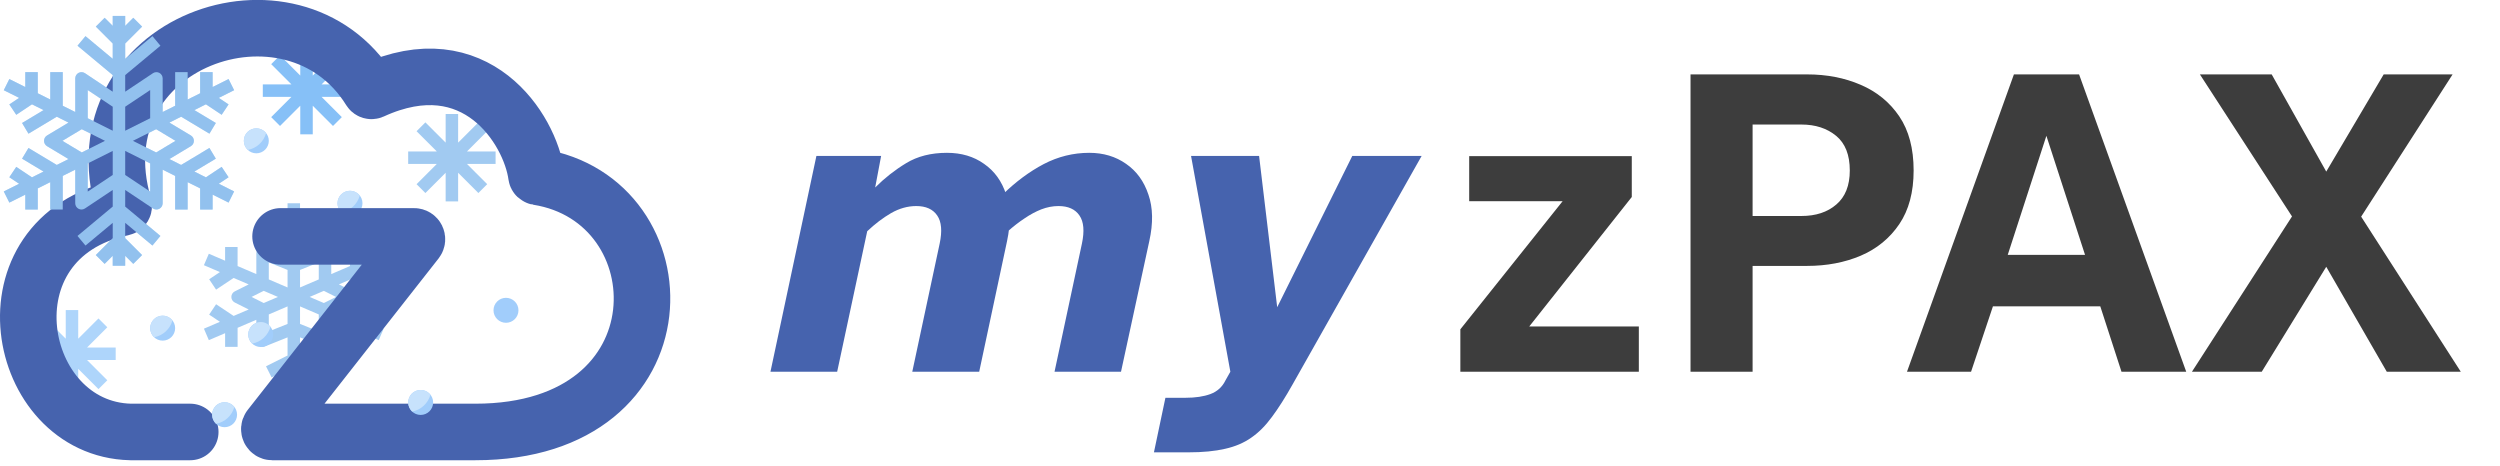 <svg width="204" height="38" viewBox="0 0 204 38" fill="none" xmlns="http://www.w3.org/2000/svg">
<path d="M17.35 17.097V15.883L18.651 16.533L19.106 15.621L17.854 14.995L18.652 14.463L18.087 13.615L16.804 14.47L15.861 13.998L17.612 12.947L17.088 12.073L14.78 13.458L13.823 12.979L15.575 11.928C15.729 11.835 15.822 11.67 15.822 11.491C15.822 11.312 15.728 11.146 15.575 11.054L13.823 10.003L14.781 9.524L17.089 10.909L17.613 10.035L15.861 8.984L16.804 8.512L18.087 9.367L18.652 8.519L17.854 7.987L19.106 7.361L18.651 6.449L17.35 7.101V5.887H16.331V7.611L15.312 8.12V5.887H14.293V8.63L13.273 9.139V6.397C13.273 6.209 13.17 6.036 13.005 5.948C12.839 5.859 12.638 5.869 12.481 5.972L10.217 7.483V6.126L13.091 3.731L12.439 2.947L10.217 4.799V3.551L11.597 2.171L10.876 1.451L10.217 2.11V1.302H9.198V2.109L8.539 1.451L7.818 2.171L9.198 3.551V4.8L6.976 2.949L6.324 3.732L9.198 6.126V7.483L6.932 5.972C6.776 5.869 6.576 5.858 6.409 5.948C6.243 6.036 6.14 6.209 6.14 6.397L6.14 9.139L5.121 8.63V5.887H4.102V8.12L3.082 7.61V5.887H2.063V7.101L0.763 6.45L0.308 7.362L1.56 7.988L0.761 8.521L1.327 9.368L2.61 8.513L3.554 8.985L1.801 10.036L2.325 10.91L4.634 9.525L5.591 10.004L3.839 11.055C3.687 11.147 3.593 11.313 3.593 11.492C3.592 11.671 3.687 11.836 3.84 11.929L5.591 12.98L4.633 13.459L2.325 12.074L1.801 12.948L3.553 13.999L2.609 14.471L1.327 13.616L0.761 14.464L1.559 14.996L0.307 15.622L0.763 16.534L2.063 15.884V17.097H3.082V15.374L4.101 14.864V17.097H5.12L5.121 14.354L6.14 13.845L6.139 16.587C6.139 16.775 6.243 16.948 6.408 17.037C6.576 17.126 6.776 17.116 6.931 17.012L9.198 15.501V16.858L6.323 19.253L6.975 20.036L9.198 18.184V19.432L7.817 20.812L8.538 21.533L9.198 20.874V21.682H10.216V20.874L10.875 21.533L11.595 20.812L10.216 19.433V18.184L12.438 20.036L13.09 19.253L10.216 16.857V15.501L12.48 17.011C12.566 17.068 12.665 17.097 12.764 17.097C12.846 17.097 12.929 17.076 13.005 17.036C13.17 16.948 13.273 16.775 13.273 16.587V13.845L14.292 14.354V17.097H15.311V14.864L16.331 15.373V17.097H17.35ZM14.321 11.492L12.742 12.44L10.846 11.492L12.742 10.544L14.321 11.492ZM12.254 7.349V9.649L10.216 10.668V8.708L12.254 7.349ZM7.159 7.349L9.198 8.708V10.668L7.159 9.649L7.159 7.349ZM5.092 11.492L6.672 10.544L8.568 11.492L6.672 12.439L5.092 11.492ZM7.159 15.635L7.159 13.335L9.198 12.316V14.277L7.159 15.635ZM12.254 15.635L10.216 14.276V12.315L12.254 13.335V15.635Z" fill="#C7E2FC"/>
<path d="M30.88 25.673L30.314 24.825L28.882 25.779L27.653 25.252L28.787 24.685C28.959 24.599 29.069 24.422 29.068 24.229C29.068 24.036 28.959 23.86 28.786 23.773L27.653 23.206L28.882 22.68L30.314 23.634L30.88 22.785L30.001 22.2L31.307 21.64L30.905 20.703L29.578 21.272V20.154H28.559V21.71L27.031 22.365L27.03 20.663C27.03 20.494 26.947 20.336 26.807 20.241C26.667 20.147 26.491 20.128 26.332 20.189L24.483 20.929V19.449L26.239 18.571L25.783 17.659L24.483 18.309V16.587H23.464V18.31L22.162 17.66L21.707 18.571L23.464 19.45V20.93L21.614 20.19C21.456 20.128 21.279 20.147 21.139 20.241C21 20.336 20.916 20.494 20.916 20.663V22.365L19.387 21.71V20.154H18.368V21.274L17.041 20.705L16.639 21.641L17.946 22.201L17.067 22.787L17.633 23.635L19.064 22.681L20.293 23.208L19.16 23.775C18.987 23.861 18.878 24.038 18.878 24.23C18.877 24.424 18.987 24.6 19.159 24.686L20.293 25.254L19.064 25.78L17.633 24.826L17.067 25.674L17.946 26.26L16.64 26.82L17.041 27.756L18.369 27.187V28.306H19.388V26.749L20.916 26.094V27.797C20.916 27.966 21 28.124 21.14 28.218C21.225 28.276 21.325 28.306 21.425 28.306C21.489 28.306 21.553 28.294 21.614 28.269L23.464 27.53V29.01L21.707 29.888L22.163 30.8L23.464 30.149V31.872H24.483V30.149L25.783 30.799L26.239 29.888L24.483 29.01V27.53L26.332 28.269C26.392 28.294 26.456 28.306 26.52 28.306C26.62 28.306 26.721 28.276 26.806 28.218C26.946 28.124 27.03 27.966 27.03 27.797L27.03 26.094L28.559 26.75V28.306H29.578V27.186L30.905 27.755L31.306 26.819L30.001 26.259L30.88 25.673ZM27.419 24.23L26.426 24.727L25.267 24.23L26.426 23.733L27.419 24.23ZM26.011 21.415L26.012 22.801L24.483 23.456V22.027L26.011 21.415ZM21.934 21.415L23.464 22.027V23.457L21.934 22.801V21.415ZM20.526 24.23L21.52 23.733L22.679 24.23L21.52 24.727L20.526 24.23ZM21.934 27.044V25.658L23.464 25.002V26.432L21.934 27.044ZM26.011 27.044L24.483 26.433V25.002L26.012 25.658L26.011 27.044Z" fill="#A1CAF1"/>
<path d="M22.129 9.558L22.85 10.279L24.502 8.626V10.963H25.521V8.627L27.172 10.279L27.893 9.558L26.242 7.906H28.578L28.578 6.887H26.241L27.893 5.235L27.172 4.514L25.521 6.166V3.83H24.502V6.167L22.85 4.514L22.129 5.235L23.781 6.887H21.445L21.445 7.906H23.781L22.129 9.558Z" fill="#86C0F7"/>
<path d="M33.991 15.03L34.712 15.751L36.365 14.098V16.434H37.383V14.098L39.035 15.751L39.756 15.03L38.104 13.378H40.44L40.441 12.359H38.104L39.756 10.707L39.035 9.986L37.383 11.638V9.302H36.365V11.638L34.712 9.986L33.991 10.707L35.643 12.359H33.307L33.307 13.377H35.643L33.991 15.03Z" fill="#A1CAF1"/>
<path d="M8.756 26.706L8.035 25.985L6.383 27.638V25.302H5.365V27.638L3.712 25.985L2.991 26.706L4.643 28.359H2.308L2.307 29.377H4.643L2.991 31.03L3.712 31.751L5.365 30.098V32.434H6.383V30.098L8.035 31.751L8.756 31.03L7.104 29.378H9.44L9.441 28.359H7.104L8.756 26.706Z" fill="#AED5FB"/>
<path d="M20.916 12.511C21.478 12.511 21.935 12.054 21.935 11.492C21.935 10.93 21.478 10.473 20.916 10.473C20.354 10.473 19.897 10.93 19.897 11.492C19.897 12.054 20.354 12.511 20.916 12.511Z" fill="#A1CDFB"/>
<path d="M27.54 16.587C27.54 17.149 27.997 17.606 28.559 17.606C29.121 17.606 29.578 17.149 29.578 16.587C29.578 16.025 29.121 15.568 28.559 15.568C27.997 15.568 27.54 16.025 27.54 16.587Z" fill="#A1CDFB"/>
<path d="M13.274 25.759C12.711 25.759 12.255 26.216 12.255 26.778C12.255 27.34 12.711 27.797 13.274 27.797C13.836 27.797 14.292 27.34 14.292 26.778C14.292 26.215 13.836 25.759 13.274 25.759Z" fill="#A1CDFB"/>
<path d="M4.102 20.154C4.102 19.592 3.645 19.135 3.083 19.135C2.521 19.135 2.064 19.592 2.064 20.154C2.064 20.716 2.521 21.173 3.083 21.173C3.645 21.172 4.102 20.715 4.102 20.154Z" fill="#A1CDFB"/>
<path d="M21.714 10.865C21.527 10.628 21.241 10.473 20.916 10.473C20.354 10.473 19.897 10.93 19.897 11.492C19.897 11.785 20.023 12.047 20.221 12.233C20.944 12.101 21.518 11.564 21.714 10.865Z" fill="#C7E2FC"/>
<path d="M29.357 15.96C29.17 15.724 28.884 15.568 28.559 15.568C27.997 15.568 27.54 16.025 27.54 16.587C27.54 16.88 27.666 17.142 27.864 17.328C28.587 17.196 29.161 16.659 29.357 15.96Z" fill="#C7E2FC"/>
<path d="M14.071 26.151C13.885 25.914 13.598 25.759 13.274 25.759C12.711 25.759 12.255 26.216 12.255 26.778C12.255 27.07 12.38 27.332 12.579 27.518C13.301 27.386 13.875 26.849 14.071 26.151Z" fill="#C7E2FC"/>
<path d="M3.881 19.527C3.694 19.29 3.408 19.135 3.083 19.135C2.521 19.135 2.064 19.592 2.064 20.154C2.064 20.447 2.19 20.709 2.388 20.895C3.111 20.763 3.685 20.226 3.881 19.527Z" fill="#C7E2FC"/>
<path d="M22.894 19.289H33.79C33.984 19.289 34.093 19.512 33.973 19.665L22.028 34.873C21.909 35.025 22.017 35.248 22.211 35.248H38.795C56.22 35.248 55.743 16.308 43.875 14.428C43.824 14.42 43.782 14.38 43.775 14.329C43.257 10.531 38.823 3.529 30.361 7.406C30.307 7.43 30.24 7.41 30.209 7.36C23.912 -2.811 6.187 3.389 10.09 16.784C10.109 16.85 10.066 16.922 9.999 16.936C-1.749 19.402 1.166 35.017 10.649 35.248H15.524" stroke="#4663AE" stroke-width="4.614" stroke-linecap="round"/>
<path d="M119.165 30.332V26.871L127.511 16.417H119.886V12.74H133.153V16.075L124.789 26.637H133.729V30.332H119.165ZM137.947 30.332V6.071H147.464C149.062 6.071 150.516 6.353 151.826 6.918C153.148 7.483 154.199 8.342 154.981 9.495C155.762 10.649 156.152 12.121 156.152 13.912C156.152 15.678 155.762 17.138 154.981 18.291C154.199 19.445 153.148 20.304 151.826 20.869C150.516 21.422 149.062 21.698 147.464 21.698H143.012V30.332H137.947ZM143.012 17.625H146.996C148.173 17.625 149.123 17.312 149.844 16.687C150.577 16.062 150.943 15.137 150.943 13.912C150.943 12.638 150.571 11.694 149.826 11.082C149.08 10.469 148.137 10.162 146.996 10.162H143.012V17.625ZM155.611 30.332L164.335 6.071H169.653L178.395 30.332H173.113L171.383 24.997H162.623L160.839 30.332H155.611ZM163.831 20.797H170.139L166.985 11.082L163.831 20.797ZM178.863 30.332L187.028 17.661L179.512 6.071H185.37L189.822 14.002L194.509 6.071H200.132L192.67 17.679L200.799 30.332H194.761L189.822 21.77L184.559 30.332H178.863Z" fill="#3D3D3D"/>
<path d="M62.87 30.332L66.619 12.722H71.9L71.414 15.299C72.183 14.53 73.024 13.87 73.937 13.317C74.862 12.752 75.974 12.47 77.272 12.47C78.449 12.47 79.459 12.77 80.3 13.371C81.153 13.96 81.754 14.795 82.102 15.876C82.463 16.946 82.487 18.213 82.174 19.679L79.903 30.332H74.442L76.677 19.878C76.893 18.856 76.827 18.093 76.479 17.589C76.13 17.072 75.559 16.814 74.766 16.814C74.069 16.814 73.384 17.006 72.711 17.39C72.05 17.775 71.402 18.267 70.765 18.868L68.313 30.332H62.87ZM86.05 30.332L88.285 19.878C88.501 18.856 88.435 18.093 88.087 17.589C87.738 17.072 87.167 16.814 86.374 16.814C85.906 16.814 85.437 16.904 84.968 17.084C84.512 17.264 84.055 17.511 83.598 17.823C83.142 18.123 82.685 18.478 82.228 18.886L81.814 15.876C82.883 14.831 84.001 14.002 85.166 13.389C86.344 12.776 87.582 12.47 88.88 12.47C90.033 12.47 91.037 12.77 91.89 13.371C92.743 13.96 93.35 14.795 93.71 15.876C94.083 16.946 94.107 18.213 93.782 19.679L91.475 30.332H86.05ZM94.161 36.911L95.098 32.459H96.738C97.543 32.459 98.222 32.357 98.775 32.153C99.328 31.948 99.737 31.576 100.001 31.035L100.397 30.332L97.189 12.722H102.741L104.219 25.069L110.347 12.722H116.007L105.48 31.36C104.88 32.429 104.315 33.318 103.786 34.027C103.269 34.736 102.705 35.301 102.092 35.721C101.491 36.142 100.782 36.442 99.965 36.623C99.148 36.815 98.15 36.911 96.973 36.911H94.161Z" fill="#4663AE"/>
<path d="M17.35 17.097V15.883L18.651 16.533L19.106 15.621L17.854 14.995L18.652 14.463L18.087 13.615L16.804 14.47L15.861 13.998L17.612 12.947L17.088 12.073L14.78 13.458L13.823 12.979L15.575 11.928C15.729 11.835 15.822 11.67 15.822 11.491C15.822 11.312 15.728 11.146 15.575 11.054L13.823 10.003L14.781 9.524L17.089 10.909L17.613 10.035L15.861 8.984L16.804 8.512L18.087 9.367L18.652 8.519L17.854 7.987L19.106 7.361L18.651 6.449L17.35 7.101V5.887H16.331V7.611L15.312 8.12V5.887H14.293V8.63L13.273 9.139V6.397C13.273 6.209 13.17 6.036 13.005 5.948C12.839 5.859 12.638 5.869 12.481 5.972L10.217 7.483V6.126L13.091 3.731L12.439 2.947L10.217 4.799V3.551L11.597 2.171L10.876 1.451L10.217 2.11V1.302H9.198V2.109L8.539 1.451L7.818 2.171L9.198 3.551V4.8L6.976 2.949L6.324 3.732L9.198 6.126V7.483L6.932 5.972C6.776 5.869 6.576 5.858 6.409 5.948C6.243 6.036 6.14 6.209 6.14 6.397L6.14 9.139L5.121 8.63V5.887H4.102V8.12L3.082 7.61V5.887H2.063V7.101L0.763 6.45L0.308 7.362L1.56 7.988L0.761 8.521L1.327 9.368L2.61 8.513L3.554 8.985L1.801 10.036L2.325 10.91L4.634 9.525L5.591 10.004L3.839 11.055C3.687 11.147 3.593 11.313 3.593 11.492C3.592 11.671 3.687 11.836 3.84 11.929L5.591 12.98L4.633 13.459L2.325 12.074L1.801 12.948L3.553 13.999L2.609 14.471L1.327 13.616L0.761 14.464L1.559 14.996L0.307 15.622L0.763 16.534L2.063 15.884V17.097H3.082V15.374L4.101 14.864V17.097H5.12L5.121 14.354L6.14 13.845L6.139 16.587C6.139 16.775 6.243 16.948 6.408 17.037C6.576 17.126 6.776 17.116 6.931 17.012L9.198 15.501V16.858L6.323 19.253L6.975 20.036L9.198 18.184V19.432L7.817 20.812L8.538 21.533L9.198 20.874V21.682H10.216V20.874L10.875 21.533L11.595 20.812L10.216 19.433V18.184L12.438 20.036L13.09 19.253L10.216 16.857V15.501L12.48 17.011C12.566 17.068 12.665 17.097 12.764 17.097C12.846 17.097 12.929 17.076 13.005 17.036C13.17 16.948 13.273 16.775 13.273 16.587V13.845L14.292 14.354V17.097H15.311V14.864L16.331 15.373V17.097H17.35ZM14.321 11.492L12.742 12.44L10.846 11.492L12.742 10.544L14.321 11.492ZM12.254 7.349V9.649L10.216 10.668V8.708L12.254 7.349ZM7.159 7.349L9.198 8.708V10.668L7.159 9.649L7.159 7.349ZM5.092 11.492L6.672 10.544L8.568 11.492L6.672 12.439L5.092 11.492ZM7.159 15.635L7.159 13.335L9.198 12.316V14.277L7.159 15.635ZM12.254 15.635L10.216 14.276V12.316L12.254 13.335V15.635Z" fill="#92C1EE"/>
<path d="M40.27 25.321C40.27 25.883 40.726 26.34 41.288 26.34C41.85 26.34 42.307 25.883 42.307 25.321C42.307 24.759 41.85 24.302 41.288 24.302C40.726 24.302 40.27 24.758 40.27 25.321Z" fill="#A1CDFB"/>
<path d="M21.274 26.278C20.711 26.278 20.255 26.735 20.255 27.297C20.255 27.859 20.711 28.316 21.274 28.316C21.836 28.316 22.292 27.859 22.292 27.297C22.292 26.734 21.836 26.278 21.274 26.278Z" fill="#A1CDFB"/>
<path d="M22.071 26.67C21.885 26.433 21.598 26.278 21.274 26.278C20.711 26.278 20.255 26.735 20.255 27.297C20.255 27.59 20.381 27.852 20.579 28.037C21.301 27.905 21.875 27.368 22.071 26.67Z" fill="#C7E2FC"/>
<path d="M18.326 32.821C17.764 32.821 17.307 33.278 17.307 33.84C17.307 34.402 17.764 34.859 18.326 34.859C18.888 34.859 19.345 34.402 19.345 33.84C19.345 33.277 18.888 32.821 18.326 32.821Z" fill="#A1CDFB"/>
<path d="M19.123 33.213C18.937 32.976 18.651 32.821 18.326 32.821C17.764 32.821 17.307 33.278 17.307 33.84C17.307 34.133 17.433 34.395 17.631 34.581C18.354 34.449 18.928 33.912 19.123 33.213Z" fill="#C7E2FC"/>
<path d="M34.326 31.821C33.764 31.821 33.307 32.278 33.307 32.84C33.307 33.402 33.764 33.859 34.326 33.859C34.888 33.859 35.345 33.402 35.345 32.84C35.345 32.277 34.888 31.821 34.326 31.821Z" fill="#A1CDFB"/>
<path d="M35.123 32.213C34.937 31.976 34.651 31.821 34.326 31.821C33.764 31.821 33.307 32.278 33.307 32.84C33.307 33.133 33.433 33.395 33.631 33.581C34.354 33.449 34.928 32.912 35.123 32.213Z" fill="#C7E2FC"/>
</svg>
